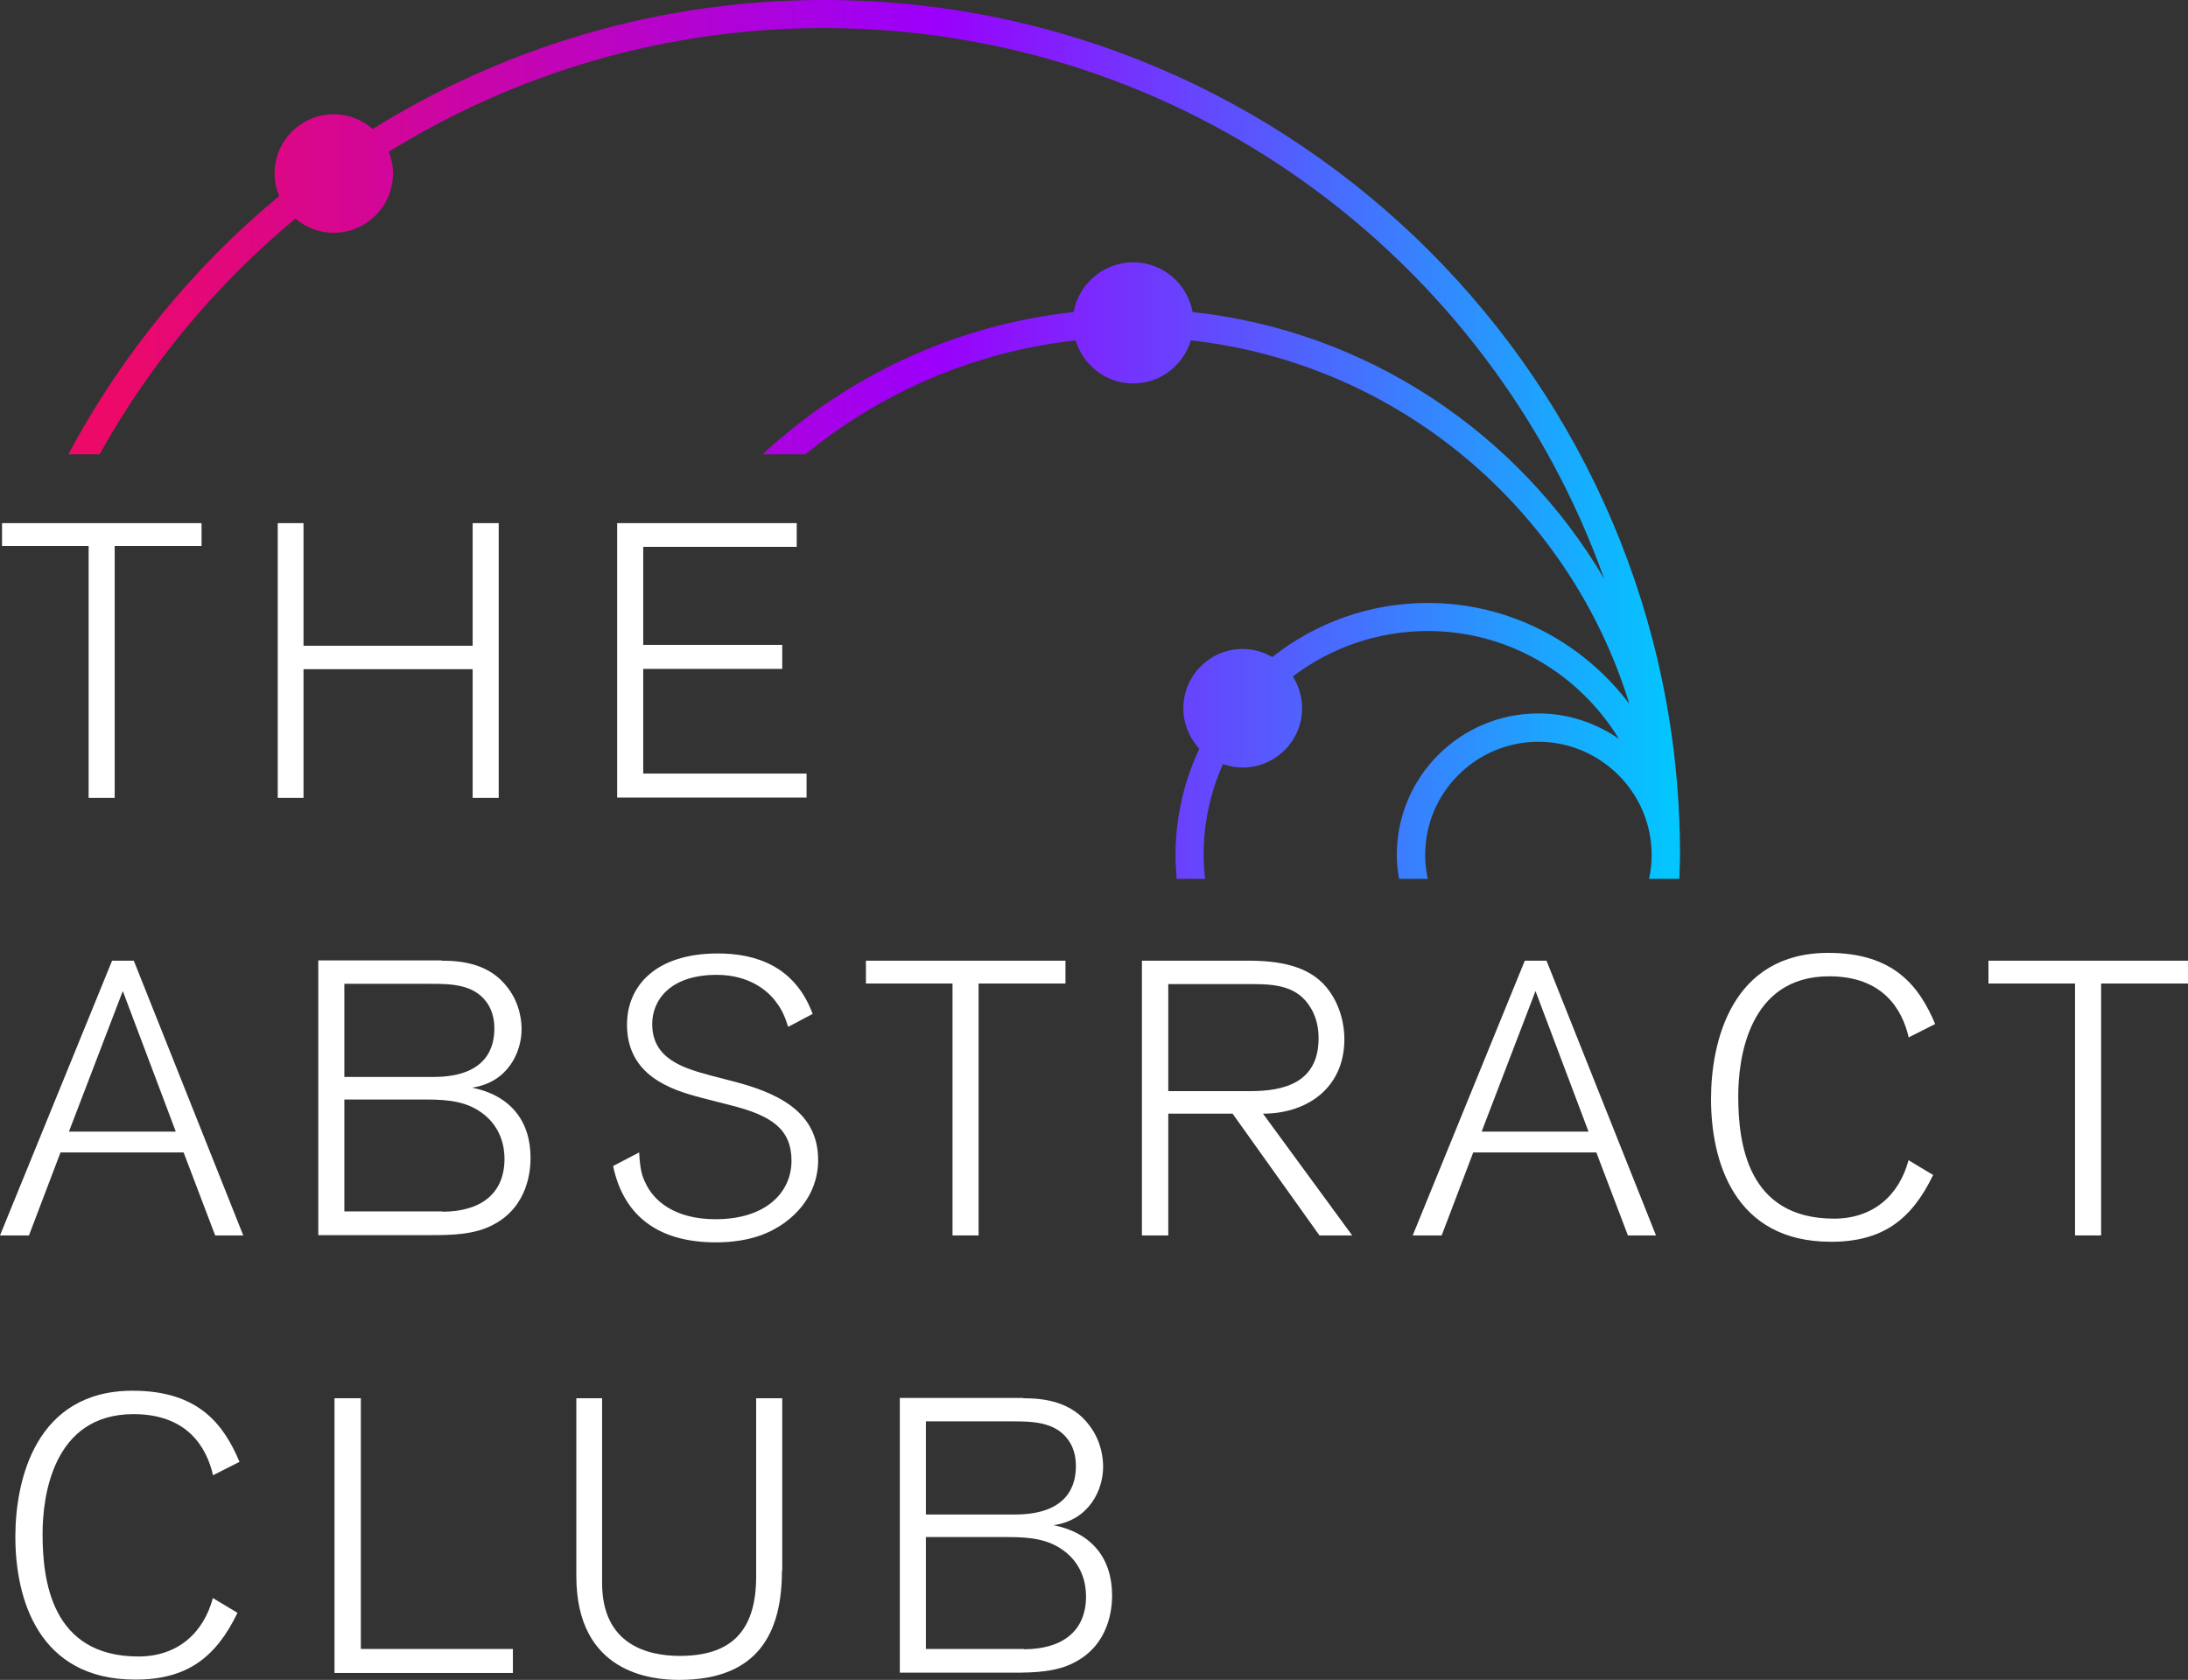 <svg width="181" height="139" viewBox="0 0 181 139" fill="none" xmlns="http://www.w3.org/2000/svg">
    <rect x="0" y="0" width="181" height="139" fill="#333333" stroke="none"/>
    <g clip-path="url(#clip0_5_2)">
        <path d="M5.606 37.592H8.241C12.386 30.126 17.896 23.522 24.437 18.09C25.299 18.808 26.377 19.262 27.599 19.262C30.306 19.262 32.511 17.061 32.511 14.357C32.511 13.711 32.391 13.113 32.151 12.562C42.645 6.078 54.959 2.321 68.159 2.321C97.915 2.321 123.262 21.368 132.701 47.881C125.61 35.869 113.176 27.398 98.658 25.819C98.226 23.474 96.19 21.703 93.746 21.703C91.303 21.703 89.242 23.474 88.811 25.819C78.916 26.895 70.004 31.179 63.081 37.592H66.626C72.855 32.495 80.546 29.097 88.979 28.164C89.602 30.222 91.494 31.729 93.746 31.729C95.998 31.729 97.891 30.222 98.514 28.164C115.715 30.078 129.85 42.162 134.786 58.242C130.976 53.193 124.939 49.891 118.111 49.891C113.248 49.891 108.792 51.566 105.246 54.365C104.527 53.959 103.713 53.695 102.802 53.695C100.095 53.695 97.891 55.897 97.891 58.601C97.891 59.893 98.394 61.065 99.209 61.951C97.963 64.631 97.244 67.598 97.244 70.732C97.244 71.402 97.292 72.072 97.34 72.718H99.688C99.616 72.072 99.568 71.402 99.568 70.732C99.568 68.052 100.143 65.516 101.173 63.219C101.676 63.41 102.227 63.506 102.802 63.506C105.509 63.506 107.714 61.304 107.714 58.601C107.714 57.644 107.426 56.734 106.947 55.968C110.061 53.623 113.919 52.212 118.111 52.212C124.819 52.212 130.665 55.801 133.923 61.137C132.031 59.821 129.731 59.031 127.263 59.031C120.794 59.031 115.548 64.272 115.548 70.732C115.548 71.402 115.62 72.072 115.739 72.718H118.111C117.967 72.072 117.896 71.426 117.896 70.732C117.896 65.564 122.112 61.376 127.263 61.376C132.414 61.376 136.63 65.588 136.63 70.732C136.63 71.402 136.559 72.072 136.415 72.718H138.93C138.93 72.048 138.978 71.402 138.978 70.732C138.978 31.729 107.21 0 68.159 0C54.456 0 41.686 3.924 30.834 10.672C29.971 9.93 28.845 9.452 27.623 9.452C24.916 9.452 22.712 11.653 22.712 14.357C22.712 15.027 22.856 15.649 23.095 16.223C15.98 22.11 10.038 29.384 5.654 37.592H5.606Z" fill="url(#paint0_linear_5_2)"/>
        <path d="M9.487 45.177V66.018H7.331V45.177H0.168V43.286H16.674V45.177H9.487Z" fill="white"/>
        <path d="M39.099 66.018V55.37H25.108V66.018H22.975V43.286H25.108V53.432H39.099V43.286H41.255V66.018H39.099Z" fill="white"/>
        <path d="M51.054 66.018V43.286H65.907V45.248H53.21V53.36H64.71V55.346H53.21V64.008H66.722V65.994H51.054V66.018Z" fill="white"/>
        <path d="M17.8 102.222L15.189 95.355H5.007L2.396 102.222H0L9.272 79.49H11.068L20.124 102.222H17.777H17.8ZM10.158 82.002L5.702 93.632H14.542L10.158 82.002Z" fill="white"/>
        <path d="M36.535 79.49C38.141 79.49 40.536 79.705 42.046 81.787C43.052 83.127 43.148 84.587 43.148 85.161C43.148 87.051 42.022 89.564 39.051 89.995C42.142 90.617 43.89 92.674 43.89 95.809C43.89 96.814 43.699 99.829 40.8 101.337C39.291 102.15 37.422 102.198 35.697 102.198H26.329V79.466H36.535V79.49ZM28.486 89.109H35.865C39.602 89.109 40.896 87.315 40.896 85.113C40.896 84.73 40.872 83.749 40.225 82.888C39.123 81.404 37.182 81.404 35.553 81.404H28.486V89.109ZM36.583 100.26C39.674 100.26 41.734 98.848 41.734 95.881C41.734 95.043 41.543 93.057 39.458 91.813C38.045 90.976 36.392 90.976 34.81 90.976H28.486V100.236H36.583V100.26Z" fill="white"/>
        <path d="M65.189 84.946C64.973 84.228 64.71 83.582 64.254 82.984C63.608 82.05 62.05 80.662 59.295 80.662C55.366 80.662 53.953 82.816 53.953 84.73C53.953 87.65 56.588 88.391 58.792 88.99L60.996 89.564C65.093 90.665 67.68 92.435 67.68 96.001C67.68 97.197 67.321 99.422 64.877 101.193C63.823 101.935 62.17 102.796 59.199 102.796C54.839 102.796 51.653 100.93 50.718 96.479L52.874 95.355C52.946 96.695 53.09 97.293 53.402 97.891C54.048 99.303 55.749 100.882 59.199 100.882C63.392 100.882 65.476 98.633 65.476 96.049C65.476 93.464 63.871 92.34 60.637 91.502L58.025 90.832C55.438 90.162 51.868 88.966 51.868 84.778C51.868 81.62 54.192 78.892 59.391 78.892C62.529 78.892 65.764 79.945 67.225 83.893L65.237 84.946H65.189Z" fill="white"/>
        <path d="M80.953 81.38V102.222H78.797V81.38H71.633V79.49H88.14V81.38H80.953Z" fill="white"/>
        <path d="M103.281 79.49C105.725 79.49 108.241 79.873 109.75 81.715C110.517 82.648 111.211 84.156 111.211 85.999C111.211 90.019 108.121 92.148 104.479 92.148L111.858 102.222H109.151L101.964 92.148H96.645V102.222H94.465V79.49H103.305H103.281ZM96.645 90.282H103.449C106.18 90.282 109.079 89.612 109.079 85.903C109.079 85.496 109.055 84.395 108.408 83.366C107.354 81.596 105.509 81.428 103.665 81.428H96.645V90.282Z" fill="white"/>
        <path d="M134.666 102.222L132.055 95.355H121.873L119.261 102.222H116.865L126.137 79.49H127.934L136.99 102.222H134.642H134.666ZM127.023 82.002L122.567 93.632H131.408L127.023 82.002Z" fill="white"/>
        <path d="M157.905 85.879C157.354 83.438 155.701 80.782 151.316 80.782C144.632 80.782 143.794 87.602 143.794 90.689C143.794 94.517 144.512 100.834 151.724 100.834C154.982 100.834 157.114 98.872 157.881 96.001L159.917 97.221C158.12 100.954 155.701 102.748 151.46 102.748C143.434 102.748 141.542 96.049 141.542 90.928C141.542 86.238 143.219 78.844 151.245 78.844C156.731 78.844 158.791 81.668 160.085 84.73L157.905 85.831V85.879Z" fill="white"/>
        <path d="M173.813 81.38V102.222H171.656V81.38H164.493V79.49H181V81.38H173.813Z" fill="white"/>
        <path d="M17.633 122.106C17.082 119.666 15.429 117.01 11.044 117.01C4.36 117.01 3.522 123.829 3.522 126.916C3.522 130.745 4.241 137.062 11.452 137.062C14.71 137.062 16.842 135.1 17.609 132.228L19.645 133.449C17.849 137.181 15.429 138.976 11.188 138.976C3.162 138.976 1.27 132.276 1.27 127.155C1.27 122.465 2.947 115.072 10.973 115.072C16.459 115.072 18.519 117.895 19.813 120.958L17.633 122.059V122.106Z" fill="white"/>
        <path d="M27.671 138.426V115.694H29.851V136.44H42.429V138.426H27.671Z" fill="white"/>
        <path d="M64.686 129.955C64.686 134.98 62.817 139 56.181 139C53.953 139 47.676 138.474 47.676 130.41V115.694H49.808V130.984C49.808 136.081 53.569 137.014 56.229 137.014C60.301 137.014 62.553 135.148 62.553 130.434V115.694H64.71V129.955H64.686Z" fill="white"/>
        <path d="M84.642 115.694C86.248 115.694 88.643 115.909 90.153 117.991C91.159 119.331 91.255 120.79 91.255 121.365C91.255 123.255 90.129 125.768 87.158 126.198C90.248 126.82 91.997 128.878 91.997 132.013C91.997 133.018 91.806 136.033 88.907 137.54C87.397 138.354 85.529 138.402 83.804 138.402H74.436V115.67H84.642V115.694ZM76.593 125.313H83.972C87.709 125.313 89.003 123.518 89.003 121.317C89.003 120.934 88.979 119.953 88.332 119.092C87.23 117.608 85.289 117.608 83.66 117.608H76.593V125.313ZM84.69 136.464C87.781 136.464 89.841 135.052 89.841 132.085C89.841 131.247 89.65 129.261 87.565 128.017C86.152 127.179 84.499 127.179 82.917 127.179H76.593V136.44H84.69V136.464Z" fill="white"/>
    </g>
    <defs>
        <linearGradient id="paint0_linear_5_2" x1="138.212" y1="36.371" x2="9.2" y2="36.371" gradientUnits="userSpaceOnUse">
            <stop stop-color="#03C6FF"/>
            <stop offset="0.47" stop-color="#9B00FC"/>
            <stop offset="1" stop-color="#ED0968"/>
        </linearGradient>
        <clipPath id="clip0_5_2">
            <rect width="181" height="139" fill="white"/>
        </clipPath>
    </defs>
</svg>